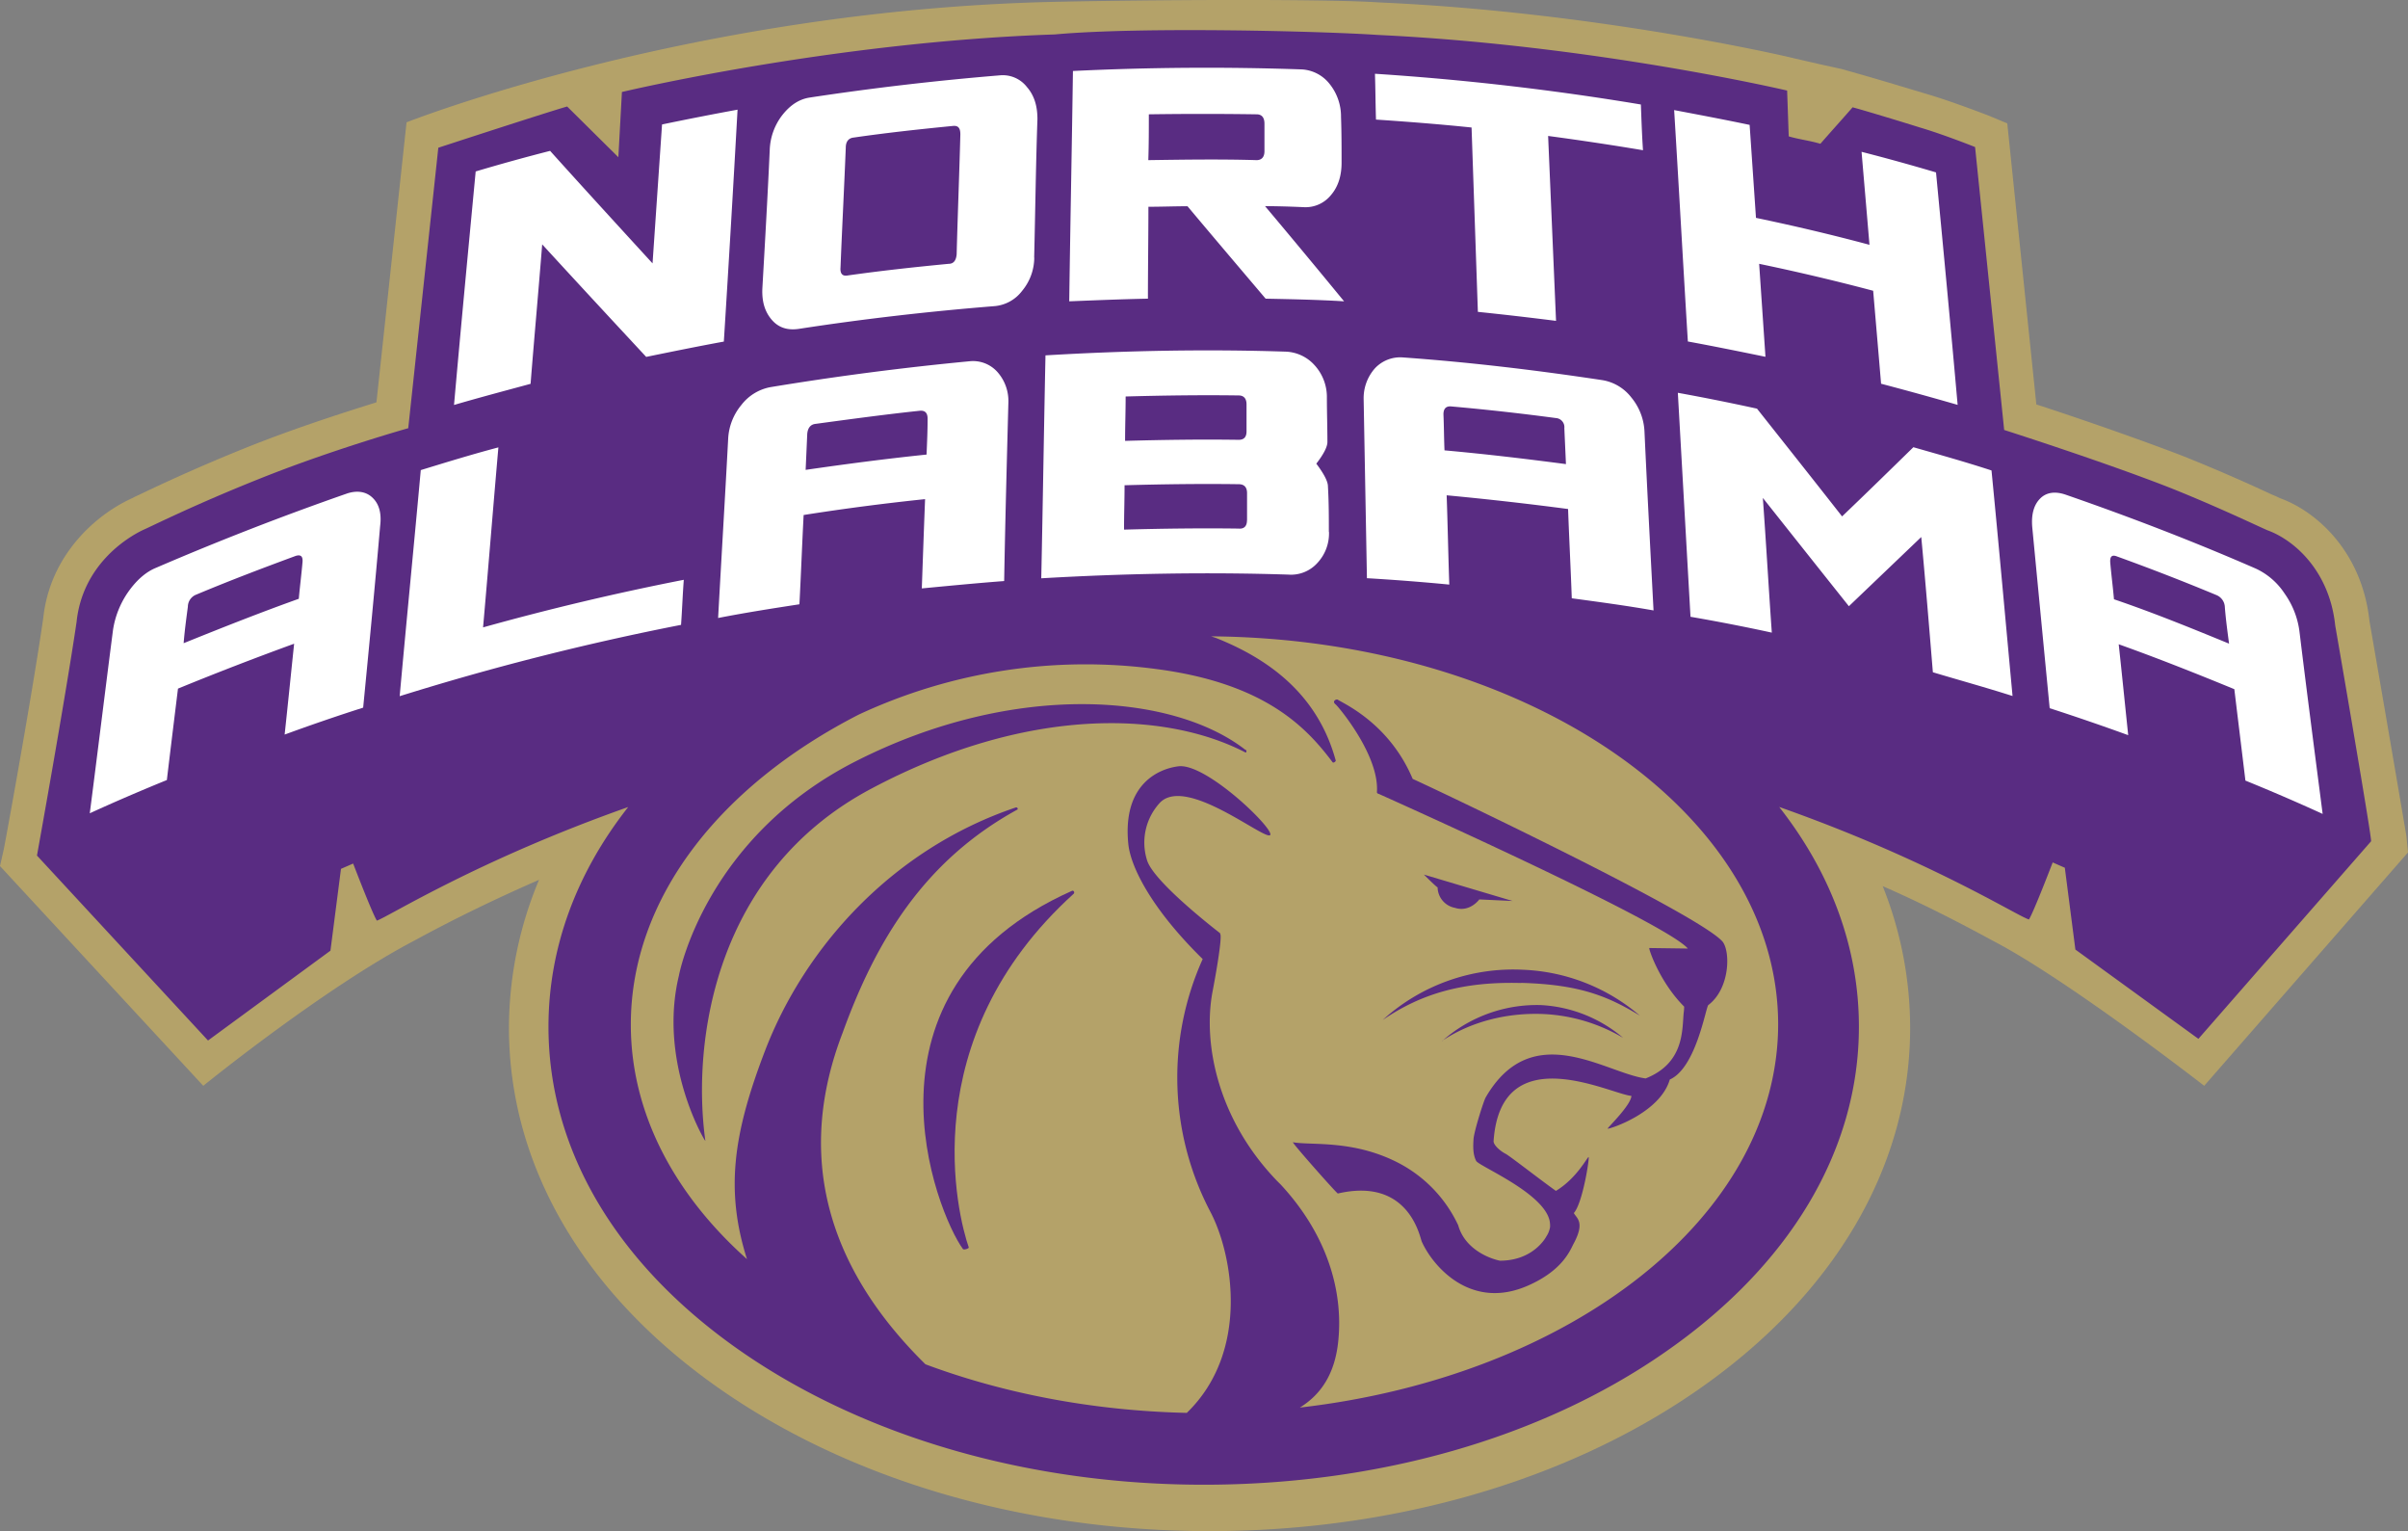 <svg id="Layer_1" data-name="Layer 1" xmlns="http://www.w3.org/2000/svg" width="736" height="467.87" viewBox="0 0 736 467.87"><rect x="0" y="0" width="736" height="467.87" fill="#808080" stroke="none"/><defs><style>.cls-1{fill:#482783;}.cls-2{fill:#b4a269;}.cls-3{fill:#592c82;}.cls-4{fill:#fff;}</style></defs><title>north-alabama-lions-logo</title><path class="cls-1" d="M570,455.11c0,73.43-86.49,133-193.32,133-106.66,0-193.32-59.56-193.32-133s86.5-133,193.33-133S570,381.66,570,455.1" transform="translate(-7 -141.07)"/><path class="cls-2" d="M742.51,396.51q-5.58-32.85-11.29-65.69c-2.26-21.14-16.14-33.41-27.11-37.44-.49-.17-1.29-.65-2.58-1.13q-13.62-6.37-27.6-11.95c-15.16-5.81-34.53-12.43-44.53-15.65l-8.88-85.88-5.81-2.42c-.48-.16-10.32-4-17.91-6.29l-8.07-2.42q-6.29-1.89-12.58-3.71l-6.3-1.78-6.61-1.45-7.75-1.78c-2.42-.64-60.84-14.2-127-17.11-16.46-1.13-71.8-.8-99.88-.16-110.7,2.58-197.35,36.8-197.35,36.8L122.06,264c-8.71,2.74-24.69,7.75-40.18,14q-16.53,6.65-32.59,14.37c-1.14.48-1.95,1-2.11,1l-.64.32c-11.46,5.49-24.37,17.91-26.31,36.16-3.38,23.56-11.94,70.37-12.1,70.85l-1.13,5,62.13,67.14s36.79-29.86,64.54-44.38c12.43-6.78,25.17-12.92,38.09-18.56a117.22,117.22,0,0,0-9.2,45.19c0,42.62,23.4,82.16,65.68,111.21,40,27.44,92.62,42.61,148.46,42.61s108.59-15.17,148.46-42.61c42.27-29.05,65.67-68.6,65.67-111.21a116.54,116.54,0,0,0-8.39-43.26c11.46,5,22.59,10.66,33.56,16.63,22.76,11.78,64.71,44.38,64.71,44.38L743,401.52l-.49-5Z" transform="translate(-7 -141.07)"/><path class="cls-3" d="M415.91,354.87c-.48-.32-1.94.49-.65,1.46.65.48,13.4,15.49,12.59,26.79a.52.52,0,0,0,.48.49c.33.15,87.46,39.05,94.56,47.29l-11.78-.16c-.32,0,3.07,10.33,10.65,17.91a14.49,14.49,0,0,1-.15,1.94c-.49,5.33.15,15.33-11.62,20-12.27-1.61-34.7-18.72-48.9,5.81-.64,1.13-3.55,10.34-3.71,12.75-.16,2.59-.16,4.68.8,6.63.81,1.61,20.5,9.68,22.44,18.23a8,8,0,0,1,.16,1.94,7.24,7.24,0,0,1-1.13,2.9c-.16.33-4,7.43-14.2,7.43-3.87-.81-10.82-3.88-12.75-10.82a41.07,41.07,0,0,0-18.88-19.37c-13.56-6.77-26-5-31.63-6-.48,0,13.39,15.66,13.72,15.66,21.62-5,25,13.07,25.65,14.69,3.23,7.26,14.85,21.3,32.6,13.39,10.17-4.51,12.59-10.33,13.72-12.58,3.71-6.78,1-7.91.16-9.53,2.74-3.07,4.84-16.94,4.52-17.11s-3.55,6.46-10,10.34c-5-3.56-13.87-10.5-15.33-11.31-1.61-.8-3.87-2.74-3.71-4,2.26-31.8,35.83-14.2,42.12-13.72-.16,2.9-7.42,9.85-7.27,10,.17.33,16-4.68,19-15,8.07-3.56,11-22.12,11.78-22.76,6.61-5,6.78-16.3,4.36-19.37-7.59-8.72-92.31-48.74-94.72-49.72-6.95-16.46-20.18-22.59-22.92-24.21Z" transform="translate(-7 -141.07)"/><path class="cls-3" d="M471.9,441.39c17.76.48,26.46,4,36.31,10a58.53,58.53,0,0,0-35.5-14,59.32,59.32,0,0,0-43.09,15.34c11.78-8.07,24.53-11.78,42.28-11.3ZM387.67,370.2c-22.11-17.26-70.52-21.14-118.93,3.39C222.42,397,214.52,439,214.52,439.13c-6.46,26.63,8.07,51,8.07,50.52-4.2-30.51,2.9-82.32,50.83-107.66,47.12-25,89.4-23.89,114.25-11,.32.15.48-.81,0-.81Z" transform="translate(-7 -141.07)"/><path class="cls-3" d="M334.58,413.3c-68.42,30.51-41.31,98.46-33.24,109.44.32.32,1.77-.16,1.77-.49-3.39-9.68-17.11-63.59,32.11-108.14C335.55,413.62,335.06,413,334.58,413.3Z" transform="translate(-7 -141.07)"/><path class="cls-3" d="M720.73,332c-1.77-16.3-12.26-25.82-20.65-28.89-1.62-.64-15-7.1-30-13.07-20.65-8.07-50.51-17.59-50.51-17.59L610.68,186s-9.68-3.87-16.95-6c-3.55-1.13-16.78-5.17-20.49-6.14-3.23,3.71-6.61,7.43-9.84,11.14-3.39-1-6.3-1.29-9.68-2.26l-.49-14s-59.06-13.88-125.22-17c-16.46-1.12-72-2.57-98.6-.15-68.09,2.26-132.32,17.59-132.32,17.59L196,189.11l-15.65-15.5c-7.26,2.1-39.38,12.6-39.38,12.6l-9.19,85.7s-23.56,6.62-46,15.66c-20.17,8.07-33.24,14.69-34.86,15.34C45.4,305.49,32.17,314,30.4,331.15c-3.55,24.05-12.1,71.34-12.1,71.34L70.58,459,108,431.55l3.22-25,3.72-1.62s5.81,15.18,7.25,17.44c3.72-1.29,30.67-18.4,76.82-34.71-16,20.34-24.37,43.26-24.37,67.15,0,37.93,21.14,73.28,59.71,99.75C272,580.36,322,594.73,374.92,594.73c53.09,0,103-14.2,140.55-40.19,38.41-26.47,59.7-61.82,59.7-99.75,0-23.89-8.39-46.81-24.36-67.15,45.83,16.15,72.62,33.25,76.33,34.38,1.45-2.26,7.26-17.43,7.26-17.43l3.71,1.62,3.23,25,37.6,27.28,52.77-60.36c.48.16-10.82-65.22-11-66.18ZM404.29,571.16c6.29-3.87,10.81-10.17,11.78-20.66,1.45-15-3.39-32.12-17.59-47.45l-1.13-1.13c-18.4-19.05-22.75-42.45-19.69-58.11.81-4.2,3.07-16.78,2.26-17.43v-.17c-4.36-3.38-20.17-16-22.27-22.11a17.94,17.94,0,0,1,3.87-17.75c8.07-8.39,32.28,11.78,33.73,9.85,1.13-1.94-19.36-21.8-27.91-21-5.82.65-17.27,5.17-15.49,23.57.64,7.1,7.1,20,22.75,35.34A88.27,88.27,0,0,0,377,511.44c6.77,12.91,12.1,42.61-7.26,61.34-28.89-.65-56.16-6-79.88-14.85-31-30.51-39.37-64.73-25.34-101.21,10.33-28.57,25.17-52.78,53.42-68.27.32-.16,0-.81-.49-.65-37.75,12.75-64.54,42.77-76.65,74.41-9.52,24.86-12.26,42.29-5.48,63.6-22.27-19.86-35.51-44.71-35.51-71.67,0-38.74,27.44-73.12,69.72-94.75a164.1,164.1,0,0,1,91-13.88c33.24,4.36,45.83,17.92,53.73,28.41.33.49,1.14-.33,1-.48-5.16-18.89-18.72-30.35-36.63-37.45l-1.46-.49c95.86.81,173.32,53.59,173.32,118.64C550.33,512.89,487.07,561.64,404.29,571.16Z" transform="translate(-7 -141.07)"/><path class="cls-3" d="M451.73,418.47c4.52,1.45,7.42-2.58,7.42-2.58l10.17.48-27.11-8.07s4.19,4.19,4.19,3.87A6.5,6.5,0,0,0,451.73,418.47Zm-4,40.67c8.39-5.64,19.36-8.71,31-8.23a52.62,52.62,0,0,1,24.37,7.27,42.24,42.24,0,0,0-25-10,43.56,43.56,0,0,0-30.33,11Z" transform="translate(-7 -141.07)"/><path class="cls-4" d="M228.24,245.44c-7.91,1.45-15.82,3.06-23.73,4.68C193.7,238.5,183.05,227,172.72,215.74c-1.13,14.2-2.42,28.4-3.55,42.61-7.74,2.1-15.65,4.19-23.4,6.46,2.1-23.73,4.36-47.46,6.62-71.35q11.38-3.39,22.75-6.29c10.17,11.3,20.66,22.75,31.31,34.38l2.9-42.45q11.52-2.4,23.08-4.52Q230.47,210,228.24,245.44Zm94.88-25.67a16,16,0,0,1-3.71,10.17,11.83,11.83,0,0,1-8.55,4.68c-20,1.61-39.86,3.88-59.71,6.94-3.39.49-6.13-.32-8.23-2.74s-3.07-5.49-2.91-9.52c.81-14.21,1.62-28.25,2.26-42.46a18.38,18.38,0,0,1,3.88-10.65c2.42-3.06,5.16-4.84,8.39-5.32q28.8-4.37,58.09-6.78a9.33,9.33,0,0,1,8.23,3.55c2.26,2.58,3.23,5.81,3.23,9.85-.49,14-.65,28.08-1,42.28Zm-23.72-1c.32-12.26.81-24.37,1.13-36.64,0-1.93-.65-2.74-2.26-2.58-10.17,1-20.33,2.1-30.34,3.55-1.61.16-2.42,1.29-2.42,3.07-.49,12.27-1.13,24.53-1.61,36.64-.16,1.94.64,2.74,2.26,2.42,10.32-1.46,20.65-2.58,30.82-3.55,1.45,0,2.26-1,2.42-2.91Zm118.44,14.37c-8.07-.49-16.13-.65-24-.81-8.07-9.52-16.14-19-23.88-28.24-4,0-7.91.16-11.95.16,0,9.36-.15,18.72-.15,28.08-8.08.16-16,.49-24.05.81.32-23.4.8-47,1.13-70.38,23.4-1.13,46.63-1.29,70-.48a11.64,11.64,0,0,1,8.39,4.36,15.87,15.87,0,0,1,3.55,10.17c.17,4.68.17,9.36.17,14,0,3.88-1,7.26-3.23,9.85a10,10,0,0,1-8.39,3.71q-5.9-.28-11.78-.32Q405.85,218.55,417.84,233.17Zm-24.36-45.84v-8.4c0-1.93-.81-2.9-2.42-2.9q-16.46-.24-32.92,0c0,4.68,0,9.36-.16,14,11-.16,22.1-.33,33.08,0,1.61,0,2.42-1,2.42-2.75Zm115.7-.33q-14.48-2.42-29-4.36l2.42,56.5c-7.91-1-16-1.94-23.89-2.75l-1.93-56.33c-9.68-1-19.53-1.78-29.21-2.42-.16-4.68-.16-9.36-.32-14A813.09,813.09,0,0,1,508.53,173C508.7,177.48,508.86,182.32,509.18,187Zm96.17,77.81q-11.65-3.37-23.4-6.46c-.8-9.53-1.61-18.89-2.42-28.41q-17.31-4.58-34.85-8.23l1.93,28.41c-7.9-1.62-15.81-3.23-23.72-4.68-1.45-23.57-2.74-47.13-4.19-70.7,7.74,1.46,15.33,2.9,23.07,4.52.65,9.52,1.29,18.88,1.94,28.41,11.61,2.42,23.24,5.16,34.69,8.23-.8-9.53-1.61-18.89-2.42-28.41q11.38,2.91,22.76,6.29C601,217.35,603.25,241.08,605.35,264.81ZM118,357.29q-12.1,3.87-24,8.23c1-9.2,1.93-18.56,2.9-27.76q-17.88,6.5-35.5,13.72C60.25,360.84,59.12,370,58,379.41c-7.9,3.22-15.81,6.61-23.56,10.16,2.42-18.72,4.68-37.28,7.1-56a27.56,27.56,0,0,1,4.52-11.45c2.58-3.71,5.49-6.3,8.71-7.59q28.64-12.33,58.1-22.6c3.22-1.13,6-.65,7.9,1.13q3.15,2.91,2.42,8.72C121.57,320.49,119.79,338.89,118,357.29ZM98.33,324c.33-3.71.81-7.42,1.13-11.14.16-1.77-.48-2.42-2.09-1.93C87.2,314.68,77,318.56,67,322.75a4,4,0,0,0-2.58,3.71c-.49,3.71-1,7.43-1.29,11.14,11.61-4.68,23.39-9.36,35.17-13.56ZM215.16,332a808.48,808.48,0,0,0-86,21.79c2.09-23.08,4.35-46,6.45-69.08,7.9-2.42,15.81-4.85,23.72-6.94-1.61,18.4-3.06,36.64-4.68,55Q185,324.3,216,318.23C215.65,322.75,215.49,327.43,215.16,332Zm98.76-13.39c-8.39.64-16.78,1.45-25.17,2.25.32-9,.64-18.24,1-27.28-12.43,1.3-24.85,2.91-37.12,4.85-.48,9-.81,18.24-1.29,27.28-8.39,1.29-16.62,2.58-24.85,4.19,1-18.24,2.1-36.47,3.07-54.71a17.5,17.5,0,0,1,4-10.33,14.57,14.57,0,0,1,8.88-5.49q30.26-5,60.83-7.91a10,10,0,0,1,8.55,3.23,13.35,13.35,0,0,1,3.39,9.36C314.73,282.23,314.24,300.47,313.92,318.56ZM290.2,280c.16-3.71.32-7.27.32-11,0-1.78-.8-2.58-2.42-2.42-10.65,1.13-21.3,2.58-31.79,4-1.61.16-2.42,1.29-2.58,3.06-.16,3.71-.32,7.27-.49,11,12.27-1.78,24.53-3.39,37-4.68Zm123,23.56a13.18,13.18,0,0,1-3.55,9.53,10.82,10.82,0,0,1-8.87,3.55c-25.17-.81-50.35-.33-75.52,1.13.48-22.76.81-45.36,1.29-68.12,24.53-1.45,49.06-1.94,73.58-1.13a12.49,12.49,0,0,1,8.72,4.2,14.4,14.4,0,0,1,3.71,9.84c0,4.53.16,9,.16,13.56,0,1.46-1.13,3.71-3.39,6.62,2.42,3.23,3.55,5.49,3.55,6.94C413.16,294.5,413.16,299,413.16,303.54ZM388,272.88v-8.24c0-1.77-.81-2.74-2.42-2.74-11.46-.16-23.08,0-34.53.32,0,4.52-.17,9-.17,13.56,11.62-.32,23.08-.49,34.7-.32C387.18,275.46,388,274.65,388,272.88Zm.16,27.11v-8.23c0-1.77-.81-2.74-2.58-2.74-11.62-.16-23.24,0-34.86.32,0,4.52-.16,9-.16,13.56,11.62-.32,23.4-.48,35-.32,1.77.16,2.58-.81,2.58-2.58Zm124.25,27.6c-8.22-1.45-16.62-2.58-25-3.71-.32-9-.8-18.24-1.13-27.28q-18.51-2.44-37.11-4.19c.32,9,.49,18.24.8,27.28q-12.58-1.21-25.17-1.95l-1-54.55a13.75,13.75,0,0,1,3.39-9.52,10.57,10.57,0,0,1,8.56-3.39c20.33,1.45,40.66,3.87,61,6.94a14.05,14.05,0,0,1,8.88,5.32,17.56,17.56,0,0,1,4,10.34C510.47,291.11,511.44,309.35,512.4,327.59Zm-26.78-44.71c-.16-3.71-.33-7.26-.49-11a2.78,2.78,0,0,0-2.58-3.07q-15.93-2.13-31.95-3.55c-1.61-.16-2.42.65-2.42,2.42.16,3.71.16,7.26.32,11,12.59,1.13,24.85,2.59,37.12,4.2Zm136.51,70.86c-8.07-2.58-16.29-4.84-24.36-7.26-1.13-13.72-2.26-27.6-3.55-41.32L572.11,326.3c-8.88-11.14-17.59-22.11-26.3-33.09,1,13.72,1.77,27.44,2.74,41.16q-12.37-2.69-24.85-4.84c-1.29-22.76-2.58-45.68-3.87-68.44q12.09,2.19,24.2,4.85c8.56,10.81,17.27,21.78,26,32.92,7.43-7.1,14.69-14.2,21.79-21.14,7.9,2.26,16,4.52,23.88,7.1C617.94,307.74,620,330.82,622.13,353.74Zm94.72,36q-11.67-5.33-23.55-10.16c-1.13-9.37-2.26-18.56-3.39-27.93-11.78-4.84-23.56-9.52-35.34-13.72,1,9.2,1.94,18.56,2.9,27.77q-11.94-4.33-24-8.24c-1.78-18.4-3.55-36.8-5.33-55.36q-.48-5.8,2.43-8.71c1.93-1.94,4.68-2.27,7.9-1.13,19.53,6.77,38.89,14.2,58.1,22.59a21.18,21.18,0,0,1,8.71,7.59,25.55,25.55,0,0,1,4.52,11.46c2.26,18.56,4.68,37.12,7.1,55.84Zm-28.55-52c-.49-3.71-1-7.42-1.29-11.14a4.14,4.14,0,0,0-2.59-3.71q-15-6.24-30.33-11.78c-1.62-.65-2.26,0-2.1,1.94.32,3.71.81,7.42,1.13,11.13,11.78,4,23.39,8.72,35.18,13.56Z" transform="translate(-7 -141.07)"/></svg>